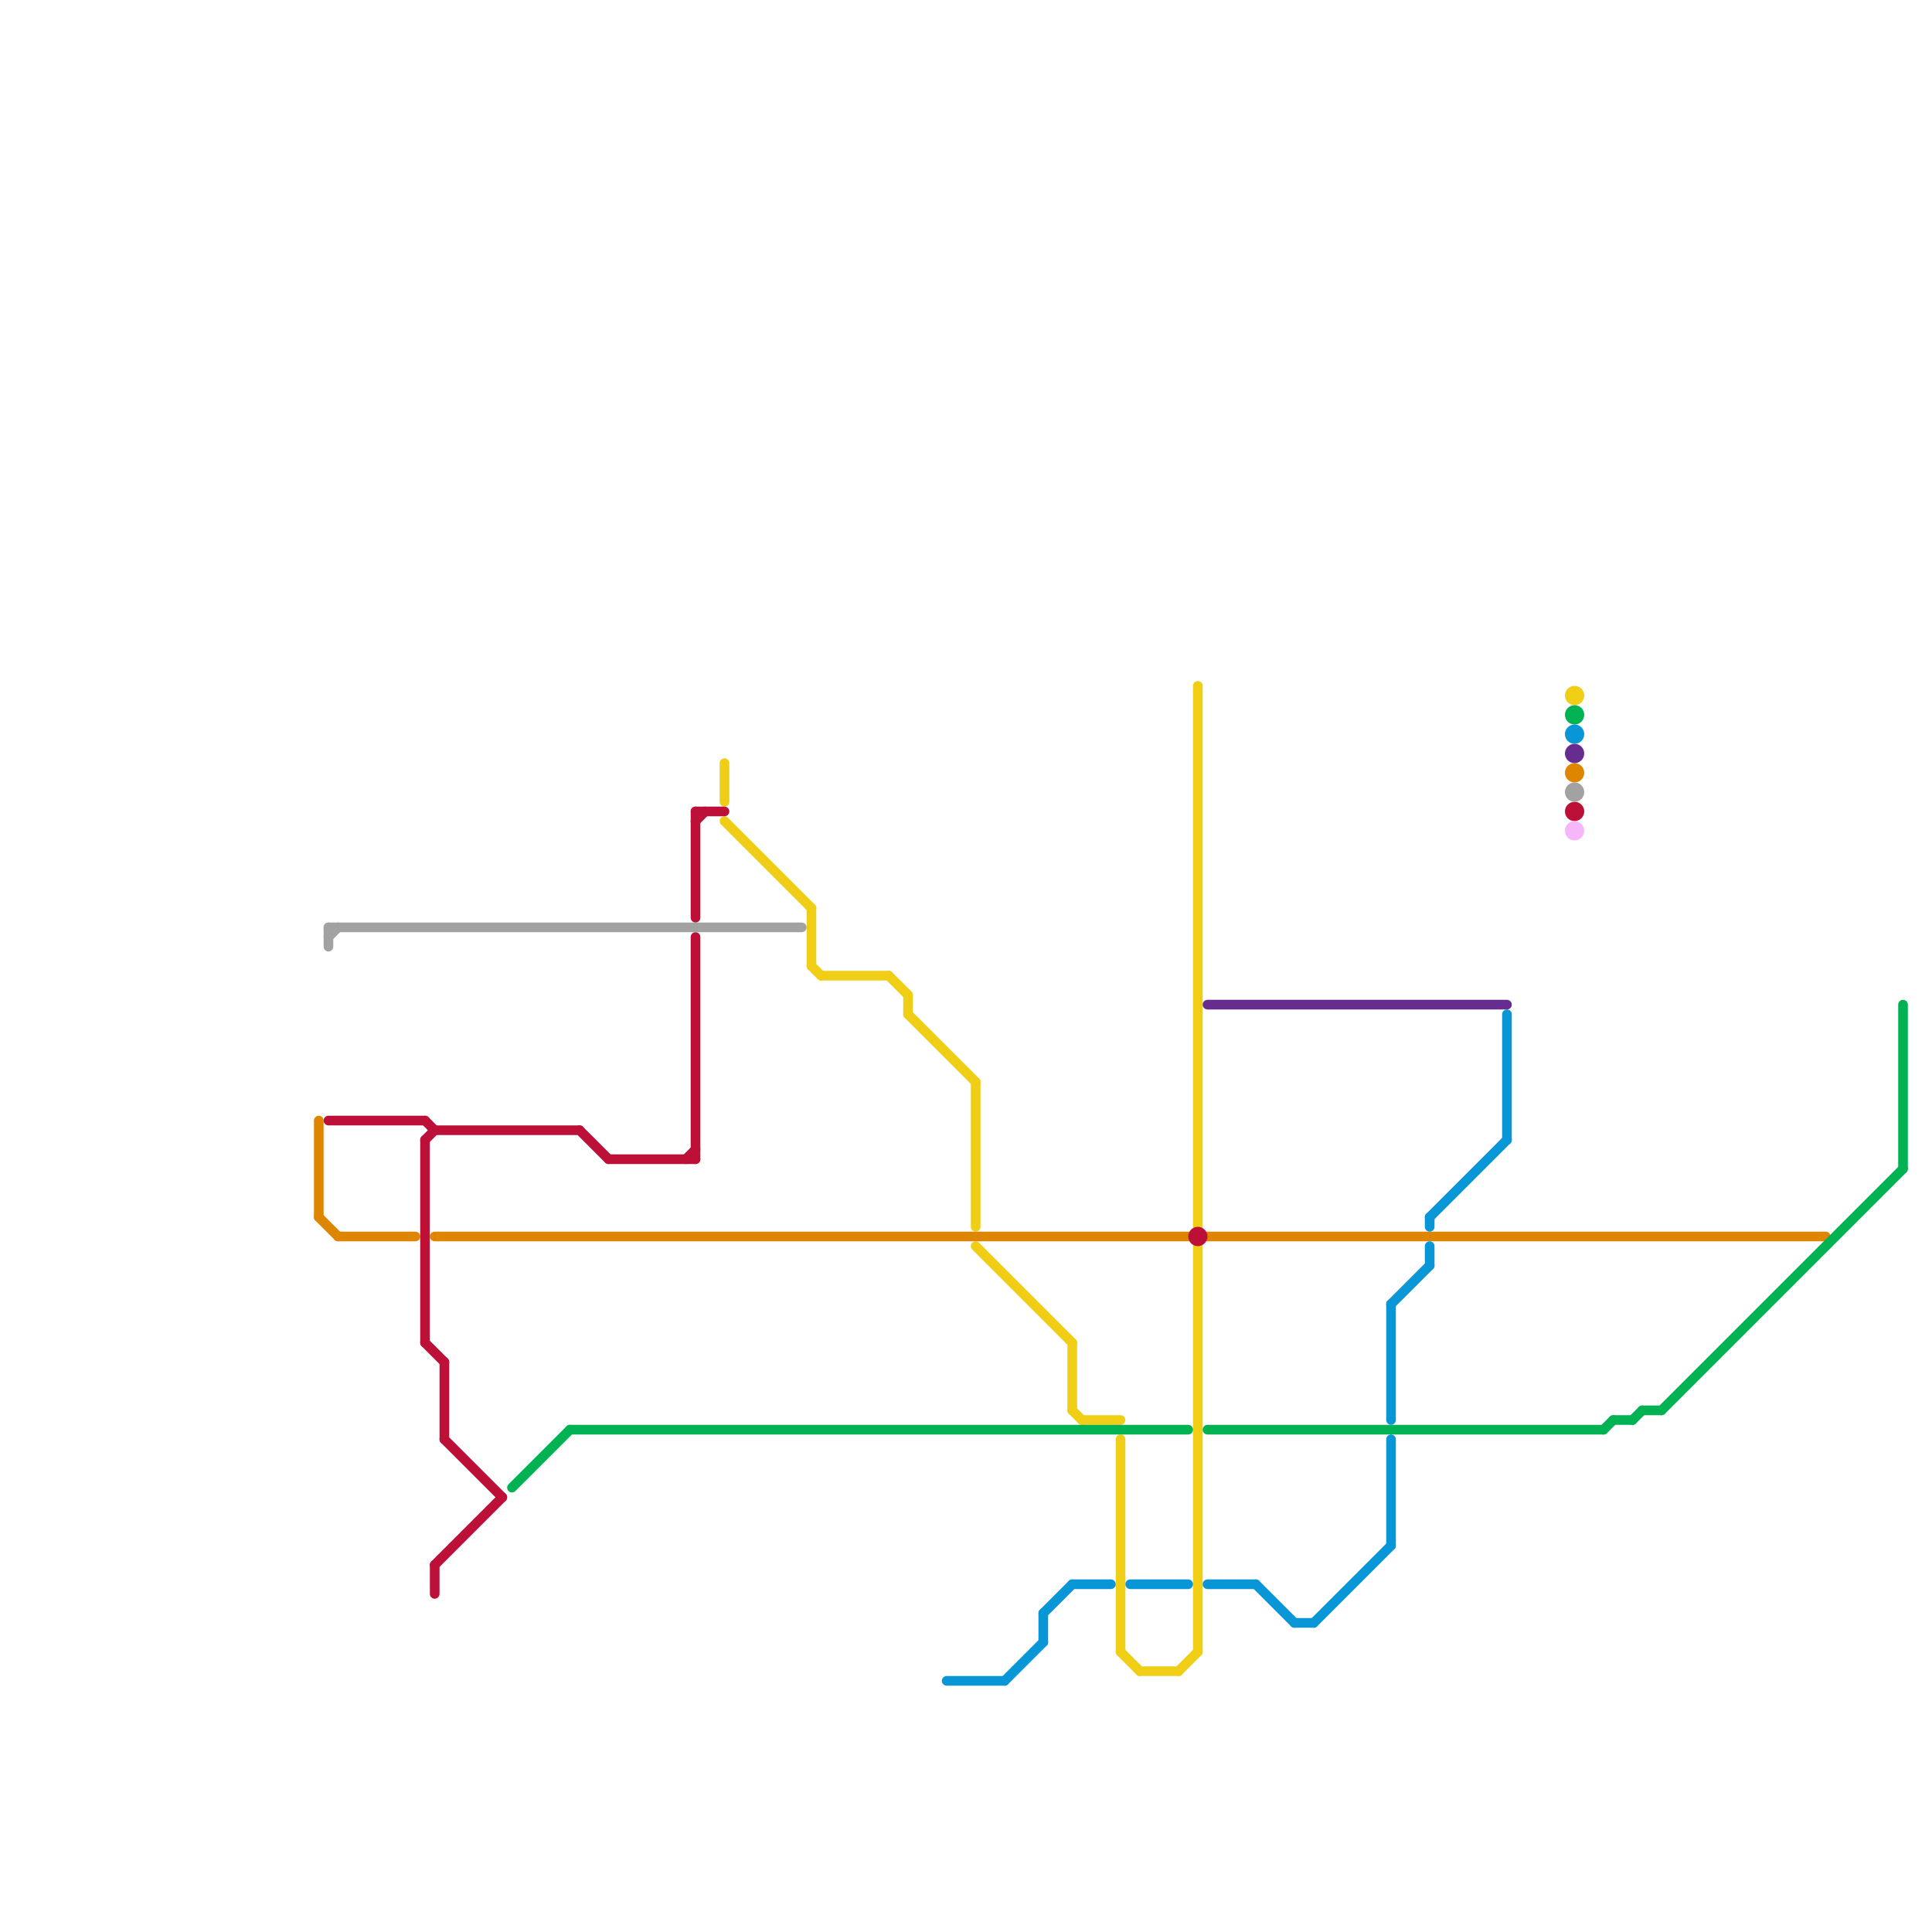 
<svg version="1.1" xmlns="http://www.w3.org/2000/svg" viewBox="0 0 200 200">
<style>text { font: 1px Helvetica; font-weight: 600; white-space: pre; dominant-baseline: central; } line { stroke-width: 1; fill: none; stroke-linecap: round; stroke-linejoin: round; } .c0 { stroke: #f0ce15 } .c1 { stroke: #df8600 } .c2 { stroke: #00b251 } .c3 { stroke: #0896d7 } .c4 { stroke: #bd1038 } .c5 { stroke: #662c90 } .c6 { stroke: #a2a2a2 } .c7 { stroke: #f5b7f9 }</style><defs><g id="wm-xf"><circle r="1.2" fill="#000"/><circle r="0.9" fill="#fff"/><circle r="0.6" fill="#000"/><circle r="0.3" fill="#fff"/></g><g id="wm"><circle r="0.6" fill="#000"/><circle r="0.3" fill="#fff"/></g></defs><line class="c0" x1="118" y1="173" x2="122" y2="173"/><line class="c0" x1="84" y1="100" x2="85" y2="101"/><line class="c0" x1="116" y1="149" x2="116" y2="171"/><line class="c0" x1="84" y1="94" x2="84" y2="100"/><line class="c0" x1="75" y1="85" x2="84" y2="94"/><line class="c0" x1="112" y1="147" x2="116" y2="147"/><line class="c0" x1="111" y1="139" x2="111" y2="146"/><line class="c0" x1="94" y1="105" x2="101" y2="112"/><line class="c0" x1="94" y1="103" x2="94" y2="105"/><line class="c0" x1="75" y1="79" x2="75" y2="83"/><line class="c0" x1="124" y1="71" x2="124" y2="127"/><line class="c0" x1="122" y1="173" x2="124" y2="171"/><line class="c0" x1="124" y1="129" x2="124" y2="171"/><line class="c0" x1="111" y1="146" x2="112" y2="147"/><line class="c0" x1="85" y1="101" x2="92" y2="101"/><line class="c0" x1="92" y1="101" x2="94" y2="103"/><line class="c0" x1="101" y1="129" x2="111" y2="139"/><line class="c0" x1="116" y1="171" x2="118" y2="173"/><line class="c0" x1="101" y1="112" x2="101" y2="127"/><circle cx="163" cy="72" r="1" fill="#f0ce15" /><line class="c1" x1="125" y1="128" x2="189" y2="128"/><line class="c1" x1="45" y1="128" x2="123" y2="128"/><line class="c1" x1="33" y1="116" x2="33" y2="126"/><line class="c1" x1="33" y1="126" x2="35" y2="128"/><line class="c1" x1="35" y1="128" x2="43" y2="128"/><circle cx="163" cy="80" r="1" fill="#df8600" /><line class="c2" x1="170" y1="146" x2="172" y2="146"/><line class="c2" x1="166" y1="148" x2="167" y2="147"/><line class="c2" x1="59" y1="148" x2="123" y2="148"/><line class="c2" x1="197" y1="104" x2="197" y2="121"/><line class="c2" x1="169" y1="147" x2="170" y2="146"/><line class="c2" x1="125" y1="148" x2="166" y2="148"/><line class="c2" x1="53" y1="154" x2="59" y2="148"/><line class="c2" x1="172" y1="146" x2="197" y2="121"/><line class="c2" x1="167" y1="147" x2="169" y2="147"/><circle cx="163" cy="74" r="1" fill="#00b251" /><line class="c3" x1="136" y1="168" x2="144" y2="160"/><line class="c3" x1="117" y1="164" x2="123" y2="164"/><line class="c3" x1="108" y1="167" x2="108" y2="170"/><line class="c3" x1="148" y1="129" x2="148" y2="131"/><line class="c3" x1="125" y1="164" x2="130" y2="164"/><line class="c3" x1="108" y1="167" x2="111" y2="164"/><line class="c3" x1="144" y1="149" x2="144" y2="160"/><line class="c3" x1="111" y1="164" x2="115" y2="164"/><line class="c3" x1="104" y1="174" x2="108" y2="170"/><line class="c3" x1="134" y1="168" x2="136" y2="168"/><line class="c3" x1="98" y1="174" x2="104" y2="174"/><line class="c3" x1="144" y1="135" x2="144" y2="147"/><line class="c3" x1="148" y1="126" x2="148" y2="127"/><line class="c3" x1="130" y1="164" x2="134" y2="168"/><line class="c3" x1="156" y1="105" x2="156" y2="118"/><line class="c3" x1="144" y1="135" x2="148" y2="131"/><line class="c3" x1="148" y1="126" x2="156" y2="118"/><circle cx="163" cy="76" r="1" fill="#0896d7" /><line class="c4" x1="71" y1="120" x2="72" y2="119"/><line class="c4" x1="44" y1="139" x2="46" y2="141"/><line class="c4" x1="72" y1="84" x2="75" y2="84"/><line class="c4" x1="44" y1="116" x2="45" y2="117"/><line class="c4" x1="45" y1="162" x2="45" y2="165"/><line class="c4" x1="60" y1="117" x2="63" y2="120"/><line class="c4" x1="72" y1="84" x2="72" y2="95"/><line class="c4" x1="45" y1="117" x2="60" y2="117"/><line class="c4" x1="63" y1="120" x2="72" y2="120"/><line class="c4" x1="45" y1="162" x2="52" y2="155"/><line class="c4" x1="72" y1="85" x2="73" y2="84"/><line class="c4" x1="46" y1="149" x2="52" y2="155"/><line class="c4" x1="72" y1="97" x2="72" y2="120"/><line class="c4" x1="46" y1="141" x2="46" y2="149"/><line class="c4" x1="34" y1="116" x2="44" y2="116"/><line class="c4" x1="44" y1="118" x2="44" y2="139"/><line class="c4" x1="44" y1="118" x2="45" y2="117"/><circle cx="124" cy="128" r="1" fill="#bd1038" /><circle cx="163" cy="84" r="1" fill="#bd1038" /><line class="c5" x1="125" y1="104" x2="156" y2="104"/><circle cx="163" cy="78" r="1" fill="#662c90" /><line class="c6" x1="34" y1="96" x2="83" y2="96"/><line class="c6" x1="34" y1="96" x2="34" y2="98"/><line class="c6" x1="34" y1="97" x2="35" y2="96"/><circle cx="163" cy="82" r="1" fill="#a2a2a2" /><circle cx="163" cy="86" r="1" fill="#f5b7f9" />
</svg>
